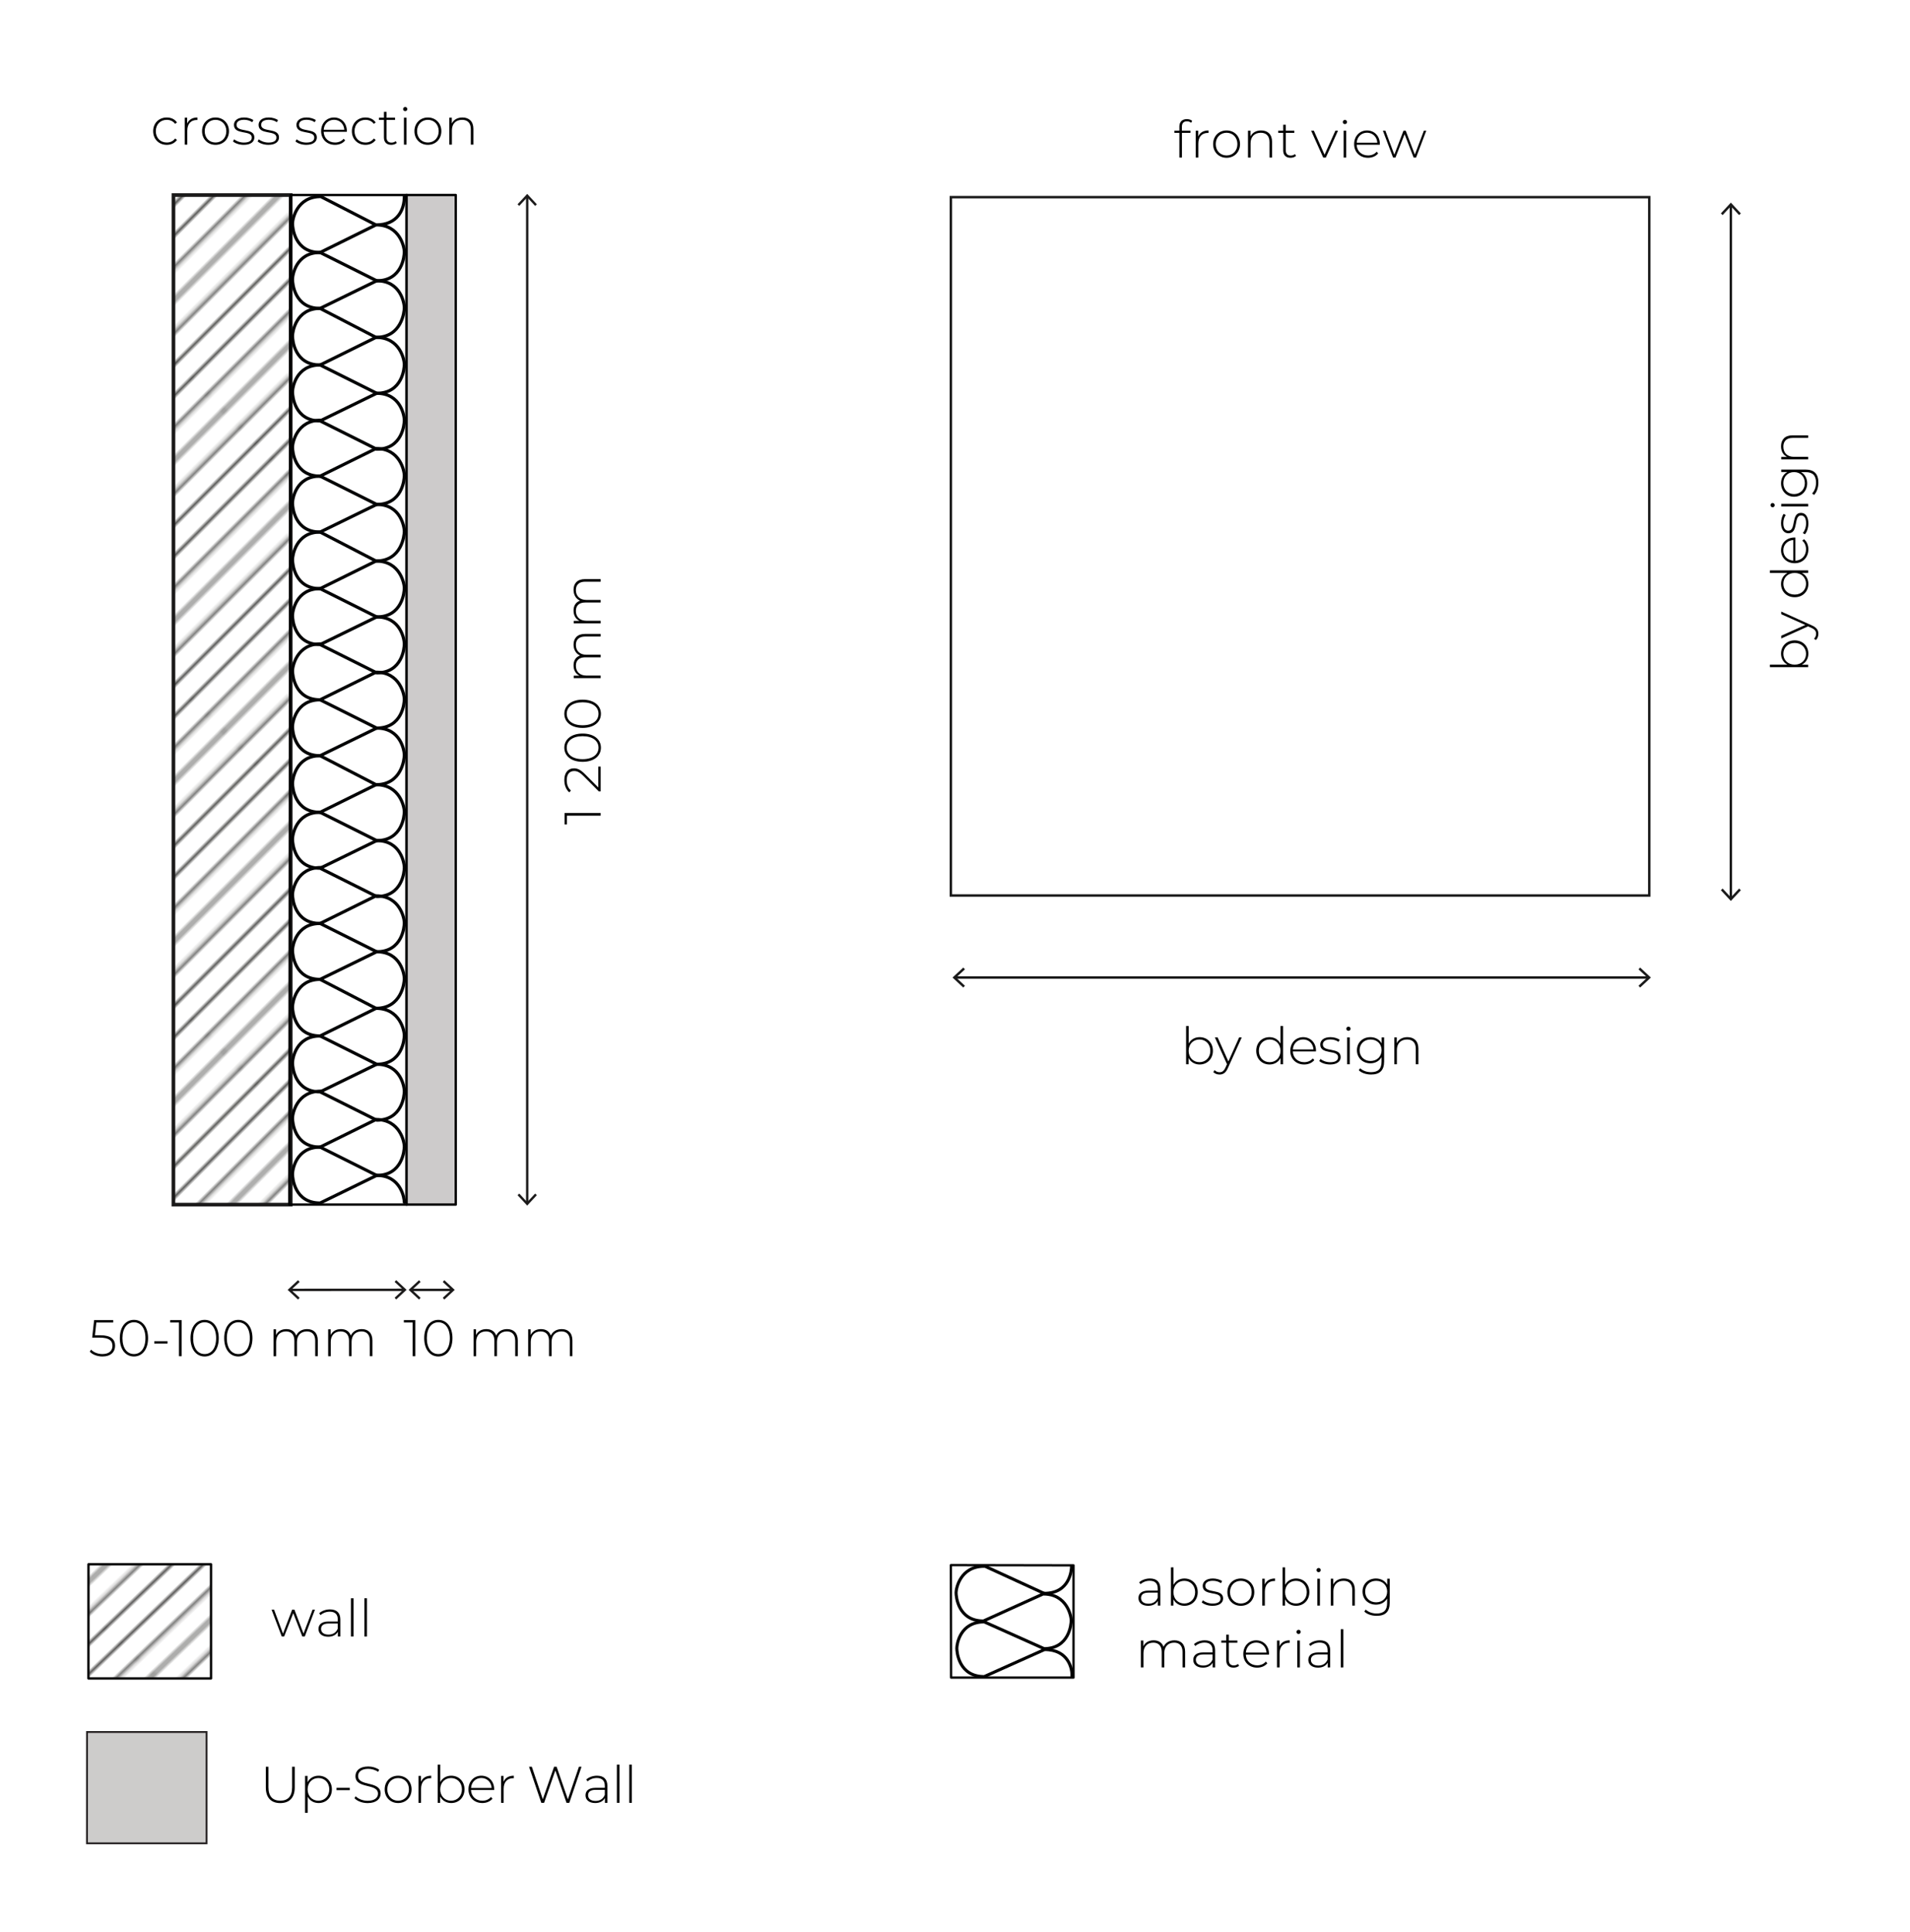 <?xml version="1.0" encoding="utf-8"?>
<!-- Generator: Adobe Illustrator 16.0.3, SVG Export Plug-In . SVG Version: 6.00 Build 0)  -->
<!DOCTYPE svg PUBLIC "-//W3C//DTD SVG 1.1//EN" "http://www.w3.org/Graphics/SVG/1.1/DTD/svg11.dtd">
<svg version="1.1" id="rysunek_techniczny_ecopet" xmlns="http://www.w3.org/2000/svg" xmlns:xlink="http://www.w3.org/1999/xlink"
	 x="0px" y="0px" width="519px" height="525px" viewBox="0 0 519 525" enable-background="new 0 0 519 525" xml:space="preserve">
<pattern  x="0.23" y="1.585" width="72" height="72" patternUnits="userSpaceOnUse" id="Unnamed_Pattern" viewBox="72.25 -72 72 72" overflow="visible">
	<g>
		<polygon fill="none" points="72.25,-72 144.25,-72 144.25,0 72.25,0 		"/>
		<g>
			<defs>
				<rect id="SVGID_1_" x="72.25" y="-72" width="72" height="72"/>
			</defs>
			<clipPath id="SVGID_2_">
				<use xlink:href="#SVGID_1_"  overflow="visible"/>
			</clipPath>
			
				<line clip-path="url(#SVGID_2_)" fill="none" stroke="#1E1E1C" stroke-width="0.72" x1="144" y1="-3.601" x2="216.5" y2="-3.601"/>
			<line clip-path="url(#SVGID_2_)" fill="none" stroke="#1E1E1C" stroke-width="0.72" x1="144" y1="-18" x2="216.5" y2="-18"/>
			
				<line clip-path="url(#SVGID_2_)" fill="none" stroke="#1E1E1C" stroke-width="0.72" x1="144" y1="-32.399" x2="216.5" y2="-32.399"/>
			<line clip-path="url(#SVGID_2_)" fill="none" stroke="#1E1E1C" stroke-width="0.72" x1="144" y1="-46.8" x2="216.5" y2="-46.8"/>
			<line clip-path="url(#SVGID_2_)" fill="none" stroke="#1E1E1C" stroke-width="0.72" x1="144" y1="-61.2" x2="216.5" y2="-61.2"/>
			<line clip-path="url(#SVGID_2_)" fill="none" stroke="#1E1E1C" stroke-width="0.72" x1="144" y1="-10.8" x2="216.5" y2="-10.8"/>
			<line clip-path="url(#SVGID_2_)" fill="none" stroke="#1E1E1C" stroke-width="0.72" x1="144" y1="-25.2" x2="216.5" y2="-25.2"/>
			<line clip-path="url(#SVGID_2_)" fill="none" stroke="#1E1E1C" stroke-width="0.72" x1="144" y1="-39.6" x2="216.5" y2="-39.6"/>
			<line clip-path="url(#SVGID_2_)" fill="none" stroke="#1E1E1C" stroke-width="0.72" x1="144" y1="-54" x2="216.5" y2="-54"/>
			
				<line clip-path="url(#SVGID_2_)" fill="none" stroke="#1E1E1C" stroke-width="0.72" x1="144" y1="-68.399" x2="216.5" y2="-68.399"/>
			
				<line clip-path="url(#SVGID_2_)" fill="none" stroke="#1E1E1C" stroke-width="0.72" x1="72" y1="-3.601" x2="144.5" y2="-3.601"/>
			<line clip-path="url(#SVGID_2_)" fill="none" stroke="#1E1E1C" stroke-width="0.72" x1="72" y1="-18" x2="144.5" y2="-18"/>
			
				<line clip-path="url(#SVGID_2_)" fill="none" stroke="#1E1E1C" stroke-width="0.72" x1="72" y1="-32.399" x2="144.5" y2="-32.399"/>
			<line clip-path="url(#SVGID_2_)" fill="none" stroke="#1E1E1C" stroke-width="0.72" x1="72" y1="-46.8" x2="144.5" y2="-46.8"/>
			<line clip-path="url(#SVGID_2_)" fill="none" stroke="#1E1E1C" stroke-width="0.72" x1="72" y1="-61.2" x2="144.5" y2="-61.2"/>
			<line clip-path="url(#SVGID_2_)" fill="none" stroke="#1E1E1C" stroke-width="0.72" x1="72" y1="-10.8" x2="144.5" y2="-10.8"/>
			<line clip-path="url(#SVGID_2_)" fill="none" stroke="#1E1E1C" stroke-width="0.72" x1="72" y1="-25.2" x2="144.5" y2="-25.2"/>
			<line clip-path="url(#SVGID_2_)" fill="none" stroke="#1E1E1C" stroke-width="0.72" x1="72" y1="-39.6" x2="144.5" y2="-39.6"/>
			<line clip-path="url(#SVGID_2_)" fill="none" stroke="#1E1E1C" stroke-width="0.72" x1="72" y1="-54" x2="144.5" y2="-54"/>
			
				<line clip-path="url(#SVGID_2_)" fill="none" stroke="#1E1E1C" stroke-width="0.72" x1="72" y1="-68.399" x2="144.5" y2="-68.399"/>
			<line clip-path="url(#SVGID_2_)" fill="none" stroke="#1E1E1C" stroke-width="0.72" x1="0" y1="-3.601" x2="72.5" y2="-3.601"/>
			<line clip-path="url(#SVGID_2_)" fill="none" stroke="#1E1E1C" stroke-width="0.72" x1="0" y1="-18" x2="72.5" y2="-18"/>
			
				<line clip-path="url(#SVGID_2_)" fill="none" stroke="#1E1E1C" stroke-width="0.72" x1="0" y1="-32.399" x2="72.5" y2="-32.399"/>
			<line clip-path="url(#SVGID_2_)" fill="none" stroke="#1E1E1C" stroke-width="0.72" x1="0" y1="-46.8" x2="72.5" y2="-46.8"/>
			<line clip-path="url(#SVGID_2_)" fill="none" stroke="#1E1E1C" stroke-width="0.72" x1="0" y1="-61.2" x2="72.5" y2="-61.2"/>
			<line clip-path="url(#SVGID_2_)" fill="none" stroke="#1E1E1C" stroke-width="0.72" x1="0" y1="-10.8" x2="72.5" y2="-10.8"/>
			<line clip-path="url(#SVGID_2_)" fill="none" stroke="#1E1E1C" stroke-width="0.72" x1="0" y1="-25.2" x2="72.5" y2="-25.2"/>
			<line clip-path="url(#SVGID_2_)" fill="none" stroke="#1E1E1C" stroke-width="0.72" x1="0" y1="-39.6" x2="72.5" y2="-39.6"/>
			<line clip-path="url(#SVGID_2_)" fill="none" stroke="#1E1E1C" stroke-width="0.72" x1="0" y1="-54" x2="72.5" y2="-54"/>
			
				<line clip-path="url(#SVGID_2_)" fill="none" stroke="#1E1E1C" stroke-width="0.72" x1="0" y1="-68.399" x2="72.5" y2="-68.399"/>
		</g>
	</g>
</pattern>
<pattern  x="0.23" y="1.585" width="72" height="72" patternUnits="userSpaceOnUse" id="Unnamed_Pattern_2" viewBox="72.25 -72 72 72" overflow="visible">
	<g>
		<polygon fill="none" points="72.25,-72 144.25,-72 144.25,0 72.25,0 		"/>
		<g>
			<defs>
				<rect id="SVGID_3_" x="72.25" y="-72" width="72" height="72"/>
			</defs>
			<clipPath id="SVGID_4_">
				<use xlink:href="#SVGID_3_"  overflow="visible"/>
			</clipPath>
			
				<line clip-path="url(#SVGID_4_)" fill="none" stroke="#1D1C1A" stroke-width="0.72" x1="144" y1="-3.601" x2="216.5" y2="-3.601"/>
			<line clip-path="url(#SVGID_4_)" fill="none" stroke="#1D1C1A" stroke-width="0.72" x1="144" y1="-18" x2="216.5" y2="-18"/>
			
				<line clip-path="url(#SVGID_4_)" fill="none" stroke="#1D1C1A" stroke-width="0.72" x1="144" y1="-32.399" x2="216.5" y2="-32.399"/>
			<line clip-path="url(#SVGID_4_)" fill="none" stroke="#1D1C1A" stroke-width="0.72" x1="144" y1="-46.8" x2="216.5" y2="-46.8"/>
			<line clip-path="url(#SVGID_4_)" fill="none" stroke="#1D1C1A" stroke-width="0.72" x1="144" y1="-61.2" x2="216.5" y2="-61.2"/>
			<line clip-path="url(#SVGID_4_)" fill="none" stroke="#1D1C1A" stroke-width="0.72" x1="144" y1="-10.8" x2="216.5" y2="-10.8"/>
			<line clip-path="url(#SVGID_4_)" fill="none" stroke="#1D1C1A" stroke-width="0.72" x1="144" y1="-25.2" x2="216.5" y2="-25.2"/>
			<line clip-path="url(#SVGID_4_)" fill="none" stroke="#1D1C1A" stroke-width="0.72" x1="144" y1="-39.6" x2="216.5" y2="-39.6"/>
			<line clip-path="url(#SVGID_4_)" fill="none" stroke="#1D1C1A" stroke-width="0.72" x1="144" y1="-54" x2="216.5" y2="-54"/>
			
				<line clip-path="url(#SVGID_4_)" fill="none" stroke="#1D1C1A" stroke-width="0.72" x1="144" y1="-68.399" x2="216.5" y2="-68.399"/>
			
				<line clip-path="url(#SVGID_4_)" fill="none" stroke="#1D1C1A" stroke-width="0.72" x1="72" y1="-3.601" x2="144.5" y2="-3.601"/>
			<line clip-path="url(#SVGID_4_)" fill="none" stroke="#1D1C1A" stroke-width="0.72" x1="72" y1="-18" x2="144.5" y2="-18"/>
			
				<line clip-path="url(#SVGID_4_)" fill="none" stroke="#1D1C1A" stroke-width="0.72" x1="72" y1="-32.399" x2="144.5" y2="-32.399"/>
			<line clip-path="url(#SVGID_4_)" fill="none" stroke="#1D1C1A" stroke-width="0.72" x1="72" y1="-46.8" x2="144.5" y2="-46.8"/>
			<line clip-path="url(#SVGID_4_)" fill="none" stroke="#1D1C1A" stroke-width="0.72" x1="72" y1="-61.2" x2="144.5" y2="-61.2"/>
			<line clip-path="url(#SVGID_4_)" fill="none" stroke="#1D1C1A" stroke-width="0.72" x1="72" y1="-10.8" x2="144.5" y2="-10.8"/>
			<line clip-path="url(#SVGID_4_)" fill="none" stroke="#1D1C1A" stroke-width="0.72" x1="72" y1="-25.2" x2="144.5" y2="-25.2"/>
			<line clip-path="url(#SVGID_4_)" fill="none" stroke="#1D1C1A" stroke-width="0.72" x1="72" y1="-39.6" x2="144.5" y2="-39.6"/>
			<line clip-path="url(#SVGID_4_)" fill="none" stroke="#1D1C1A" stroke-width="0.72" x1="72" y1="-54" x2="144.5" y2="-54"/>
			
				<line clip-path="url(#SVGID_4_)" fill="none" stroke="#1D1C1A" stroke-width="0.72" x1="72" y1="-68.399" x2="144.5" y2="-68.399"/>
			<line clip-path="url(#SVGID_4_)" fill="none" stroke="#1D1C1A" stroke-width="0.72" x1="0" y1="-3.601" x2="72.5" y2="-3.601"/>
			<line clip-path="url(#SVGID_4_)" fill="none" stroke="#1D1C1A" stroke-width="0.72" x1="0" y1="-18" x2="72.5" y2="-18"/>
			
				<line clip-path="url(#SVGID_4_)" fill="none" stroke="#1D1C1A" stroke-width="0.72" x1="0" y1="-32.399" x2="72.5" y2="-32.399"/>
			<line clip-path="url(#SVGID_4_)" fill="none" stroke="#1D1C1A" stroke-width="0.72" x1="0" y1="-46.8" x2="72.5" y2="-46.8"/>
			<line clip-path="url(#SVGID_4_)" fill="none" stroke="#1D1C1A" stroke-width="0.72" x1="0" y1="-61.2" x2="72.5" y2="-61.2"/>
			<line clip-path="url(#SVGID_4_)" fill="none" stroke="#1D1C1A" stroke-width="0.72" x1="0" y1="-10.8" x2="72.5" y2="-10.8"/>
			<line clip-path="url(#SVGID_4_)" fill="none" stroke="#1D1C1A" stroke-width="0.72" x1="0" y1="-25.2" x2="72.5" y2="-25.2"/>
			<line clip-path="url(#SVGID_4_)" fill="none" stroke="#1D1C1A" stroke-width="0.72" x1="0" y1="-39.6" x2="72.5" y2="-39.6"/>
			<line clip-path="url(#SVGID_4_)" fill="none" stroke="#1D1C1A" stroke-width="0.72" x1="0" y1="-54" x2="72.5" y2="-54"/>
			
				<line clip-path="url(#SVGID_4_)" fill="none" stroke="#1D1C1A" stroke-width="0.72" x1="0" y1="-68.399" x2="72.5" y2="-68.399"/>
		</g>
	</g>
</pattern>
<g id="legenda">
	<g id="box3">
		
			<polygon fill="none" stroke="#000000" stroke-width="0.633" stroke-linecap="round" stroke-linejoin="round" stroke-miterlimit="10" points="
			24.032,456.112 57.339,456.112 57.336,425.093 24.045,425.093 		"/>
		
			<pattern  id="SVGID_5_" xlink:href="#Unnamed_Pattern_2" patternTransform="matrix(0.611 -0.584 0.611 0.584 13117.113 5132.19)">
		</pattern>
		<polygon fill="url(#SVGID_5_)" points="24.032,456.112 24.045,425.095 57.336,425.095 57.339,456.112 		"/>
		<g>
			<path d="M85.583,437.413l-2.773,7.312H82.15l-2.465-6.346l-2.479,6.346h-0.645l-2.773-7.312h0.672l2.437,6.527l2.494-6.527h0.602
				l2.479,6.513l2.465-6.513H85.583z"/>
			<path d="M92.481,440.088v4.637h-0.672v-1.303c-0.462,0.841-1.359,1.358-2.633,1.358c-1.639,0-2.633-0.84-2.633-2.087
				c0-1.106,0.7-2.045,2.731-2.045h2.507v-0.588c0-1.359-0.743-2.088-2.171-2.088c-1.008,0-1.919,0.379-2.521,0.925l-0.35-0.504
				c0.729-0.645,1.793-1.037,2.928-1.037C91.473,437.356,92.481,438.281,92.481,440.088z M91.781,442.567v-1.373h-2.494
				c-1.513,0-2.045,0.631-2.045,1.471c0,0.953,0.742,1.541,2.031,1.541C90.506,444.206,91.361,443.618,91.781,442.567z"/>
			<path d="M95.363,434.331h0.7v10.394h-0.7V434.331z"/>
			<path d="M99.017,434.331h0.7v10.394h-0.7V434.331z"/>
		</g>
	</g>
	<g id="box1_1_">
		<g id="box1">
			
				<polygon fill="none" stroke="#000000" stroke-width="0.623" stroke-linecap="round" stroke-linejoin="round" stroke-miterlimit="10" points="
				258.437,455.881 291.701,455.881 291.699,425.383 258.384,425.323 			"/>
			
				<path fill="none" stroke="#000000" stroke-width="0.831" stroke-linecap="round" stroke-linejoin="round" stroke-miterlimit="10" d="
				M283.787,432.991c6.899,0,7.388-6.277,7.388-7.352"/>
			
				<line fill="none" stroke="#000000" stroke-width="0.831" stroke-linecap="round" stroke-linejoin="round" stroke-miterlimit="10" x1="267.506" y1="425.567" x2="283.903" y2="433.09"/>
			
				<line fill="none" stroke="#000000" stroke-width="0.831" stroke-linecap="round" stroke-linejoin="round" stroke-miterlimit="10" x1="267.442" y1="440.747" x2="283.534" y2="447.944"/>
			
				<path fill="none" stroke="#000000" stroke-width="0.831" stroke-linecap="round" stroke-linejoin="round" stroke-miterlimit="10" d="
				M283.633,448.03c6.898,0,7.443-6.629,7.443-7.703c0-1.076-1.089-7.164-7.625-7.164l-16.214,7.34
				c-6.898,0-7.443-6.625-7.443-7.699s1.089-7.164,7.624-7.164"/>
			
				<path fill="none" stroke="#000000" stroke-width="0.831" stroke-linecap="round" stroke-linejoin="round" stroke-miterlimit="10" d="
				M291.279,455.434c0.106-1.867-0.907-7.166-7.443-7.166l-16.395,7.346c-6.899,0-7.444-6.627-7.444-7.703
				c0-1.162,0.908-7.164,7.444-7.164"/>
		</g>
		<g>
			<path d="M315.289,431.688v4.637h-0.672v-1.303c-0.462,0.841-1.359,1.358-2.633,1.358c-1.639,0-2.633-0.84-2.633-2.087
				c0-1.106,0.7-2.045,2.731-2.045h2.507v-0.588c0-1.359-0.743-2.088-2.171-2.088c-1.008,0-1.919,0.379-2.521,0.925l-0.35-0.504
				c0.729-0.645,1.793-1.037,2.928-1.037C314.281,428.957,315.289,429.882,315.289,431.688z M314.589,434.168v-1.373h-2.494
				c-1.513,0-2.045,0.631-2.045,1.471c0,0.953,0.742,1.541,2.031,1.541C313.314,435.807,314.168,435.219,314.589,434.168z"/>
			<path d="M325.454,432.669c0,2.186-1.555,3.712-3.614,3.712c-1.317,0-2.423-0.658-2.998-1.778v1.723h-0.672v-10.394h0.7v4.748
				c0.588-1.092,1.681-1.723,2.97-1.723C323.899,428.957,325.454,430.47,325.454,432.669z M324.754,432.669
				c0-1.835-1.275-3.081-2.956-3.081c-1.681,0-2.941,1.246-2.941,3.081s1.26,3.082,2.941,3.082
				C323.479,435.751,324.754,434.504,324.754,432.669z"/>
			<path d="M326.542,435.442l0.322-0.56c0.56,0.476,1.555,0.882,2.633,0.882c1.541,0,2.157-0.546,2.157-1.372
				c0-2.13-4.847-0.561-4.847-3.433c0-1.106,0.924-2.003,2.773-2.003c0.925,0,1.933,0.28,2.507,0.715l-0.322,0.56
				c-0.616-0.448-1.415-0.658-2.199-0.658c-1.429,0-2.059,0.589-2.059,1.373c0,2.199,4.847,0.645,4.847,3.432
				c0,1.19-1.022,2.003-2.885,2.003C328.265,436.381,327.116,435.975,326.542,435.442z"/>
			<path d="M333.514,432.669c0-2.171,1.555-3.712,3.656-3.712s3.656,1.541,3.656,3.712c0,2.172-1.555,3.712-3.656,3.712
				S333.514,434.841,333.514,432.669z M340.111,432.669c0-1.835-1.261-3.081-2.942-3.081c-1.681,0-2.941,1.246-2.941,3.081
				s1.261,3.082,2.941,3.082C338.851,435.751,340.111,434.504,340.111,432.669z"/>
			<path d="M346.452,428.957v0.687c-0.056,0-0.112-0.014-0.168-0.014c-1.625,0-2.591,1.078-2.591,2.886v3.81h-0.7v-7.312h0.672
				v1.597C344.112,429.546,345.079,428.957,346.452,428.957z"/>
			<path d="M355.792,432.669c0,2.186-1.555,3.712-3.614,3.712c-1.317,0-2.423-0.658-2.998-1.778v1.723h-0.672v-10.394h0.7v4.748
				c0.588-1.092,1.681-1.723,2.97-1.723C354.237,428.957,355.792,430.47,355.792,432.669z M355.091,432.669
				c0-1.835-1.275-3.081-2.956-3.081c-1.681,0-2.941,1.246-2.941,3.081s1.26,3.082,2.941,3.082
				C353.816,435.751,355.091,434.504,355.091,432.669z"/>
			<path d="M357.733,426.674c0-0.308,0.252-0.574,0.574-0.574s0.574,0.252,0.574,0.561c0,0.322-0.252,0.574-0.574,0.574
				S357.733,426.982,357.733,426.674z M357.958,429.014h0.7v7.312h-0.7V429.014z"/>
			<path d="M368.153,432.053v4.272h-0.7v-4.216c0-1.653-0.883-2.521-2.368-2.521c-1.723,0-2.773,1.106-2.773,2.843v3.895h-0.7
				v-7.312h0.672v1.582c0.49-1.022,1.513-1.639,2.899-1.639C366.962,428.957,368.153,430.008,368.153,432.053z"/>
			<path d="M377.617,429.014v6.527c0,2.451-1.19,3.558-3.544,3.558c-1.331,0-2.605-0.42-3.348-1.162l0.378-0.533
				c0.729,0.673,1.779,1.065,2.956,1.065c1.947,0,2.858-0.896,2.858-2.844v-1.232c-0.603,1.064-1.723,1.666-3.04,1.666
				c-2.073,0-3.642-1.471-3.642-3.558s1.569-3.544,3.642-3.544c1.345,0,2.479,0.616,3.068,1.709v-1.652H377.617z M376.93,432.501
				c0-1.723-1.261-2.913-2.998-2.913c-1.723,0-2.983,1.19-2.983,2.913s1.261,2.928,2.983,2.928
				C375.669,435.429,376.93,434.224,376.93,432.501z"/>
			<path d="M322.027,448.853v4.272h-0.701v-4.215c0-1.653-0.854-2.521-2.283-2.521c-1.653,0-2.675,1.106-2.675,2.843v3.894h-0.7
				v-4.215c0-1.653-0.854-2.521-2.283-2.521c-1.653,0-2.676,1.106-2.676,2.843v3.894h-0.7v-7.311h0.672v1.568
				c0.476-1.022,1.471-1.625,2.801-1.625c1.317,0,2.283,0.603,2.676,1.765c0.476-1.064,1.541-1.765,2.956-1.765
				C320.878,445.757,322.027,446.808,322.027,448.853z"/>
			<path d="M330.185,448.488v4.636h-0.672v-1.302c-0.462,0.841-1.359,1.359-2.633,1.359c-1.639,0-2.633-0.84-2.633-2.087
				c0-1.106,0.7-2.045,2.731-2.045h2.507v-0.588c0-1.359-0.743-2.088-2.171-2.088c-1.008,0-1.919,0.379-2.521,0.925l-0.35-0.504
				c0.729-0.645,1.793-1.037,2.928-1.037C329.177,445.757,330.185,446.682,330.185,448.488z M329.485,450.968v-1.373h-2.494
				c-1.513,0-2.045,0.631-2.045,1.471c0,0.953,0.742,1.542,2.031,1.542C328.21,452.607,329.064,452.019,329.485,450.968z"/>
			<path d="M336.694,452.664c-0.364,0.35-0.953,0.518-1.499,0.518c-1.289,0-1.989-0.756-1.989-1.989v-4.777h-1.345v-0.602h1.345
				v-1.598h0.7v1.598h2.325v0.602h-2.325v4.707c0,0.938,0.462,1.457,1.359,1.457c0.434,0,0.84-0.141,1.135-0.406L336.694,452.664z"
				/>
			<path d="M344.815,449.637h-6.29c0.07,1.737,1.345,2.914,3.096,2.914c0.925,0,1.779-0.336,2.339-1.022l0.406,0.462
				c-0.645,0.785-1.653,1.191-2.759,1.191c-2.213,0-3.768-1.541-3.768-3.712c0-2.171,1.499-3.712,3.502-3.712
				c2.003,0,3.488,1.513,3.488,3.685C344.83,449.497,344.815,449.567,344.815,449.637z M338.54,449.091h5.603
				c-0.098-1.583-1.247-2.718-2.801-2.718C339.787,446.373,338.652,447.494,338.54,449.091z"/>
			<path d="M350.456,445.757v0.687c-0.056,0-0.112-0.014-0.168-0.014c-1.625,0-2.591,1.078-2.591,2.885v3.81h-0.7v-7.311h0.672
				v1.597C348.117,446.346,349.083,445.757,350.456,445.757z"/>
			<path d="M352.288,443.474c0-0.308,0.252-0.574,0.574-0.574s0.574,0.252,0.574,0.561c0,0.322-0.252,0.574-0.574,0.574
				S352.288,443.782,352.288,443.474z M352.512,445.813h0.7v7.311h-0.7V445.813z"/>
			<path d="M361.447,448.488v4.636h-0.672v-1.302c-0.462,0.841-1.359,1.359-2.633,1.359c-1.639,0-2.633-0.84-2.633-2.087
				c0-1.106,0.7-2.045,2.731-2.045h2.507v-0.588c0-1.359-0.743-2.088-2.171-2.088c-1.008,0-1.919,0.379-2.521,0.925l-0.35-0.504
				c0.729-0.645,1.793-1.037,2.928-1.037C360.438,445.757,361.447,446.682,361.447,448.488z M360.747,450.968v-1.373h-2.494
				c-1.513,0-2.045,0.631-2.045,1.471c0,0.953,0.742,1.542,2.031,1.542C359.472,452.607,360.326,452.019,360.747,450.968z"/>
			<path d="M364.328,442.731h0.7v10.393h-0.7V442.731z"/>
		</g>
	</g>
	<g id="material_tekstylny">
		<polygon fill="#CDCCCB" stroke="#231F20" stroke-width="0.5" stroke-miterlimit="10" points="23.634,500.927 23.647,470.666 
			56.125,470.666 56.126,500.927 		"/>
		<g>
			<path d="M72.231,485.759v-5.646h0.714v5.617c0,2.451,1.177,3.602,3.222,3.602s3.208-1.15,3.208-3.602v-5.617h0.714v5.646
				c0,2.801-1.499,4.23-3.936,4.23C73.716,489.99,72.231,488.56,72.231,485.759z"/>
			<path d="M90.183,486.263c0,2.199-1.555,3.711-3.614,3.711c-1.289,0-2.381-0.629-2.97-1.723v4.385h-0.7v-10.029h0.672v1.723
				c0.574-1.121,1.681-1.779,2.998-1.779C88.628,482.55,90.183,484.078,90.183,486.263z M89.482,486.263
				c0-1.836-1.275-3.082-2.956-3.082c-1.681,0-2.941,1.246-2.941,3.082c0,1.834,1.26,3.082,2.941,3.082
				C88.208,489.345,89.482,488.097,89.482,486.263z"/>
			<path d="M91.438,485.843h3.6v0.629h-3.6V485.843z"/>
			<path d="M96.324,488.658l0.322-0.531c0.672,0.699,1.919,1.232,3.236,1.232c1.961,0,2.83-0.855,2.83-1.92
				c0-2.941-6.122-1.176-6.122-4.789c0-1.387,1.064-2.605,3.474-2.605c1.079,0,2.199,0.336,2.956,0.881l-0.266,0.574
				c-0.813-0.559-1.807-0.826-2.689-0.826c-1.905,0-2.76,0.883-2.76,1.961c0,2.941,6.122,1.205,6.122,4.764
				c0,1.387-1.107,2.592-3.53,2.592C98.439,489.99,97.039,489.443,96.324,488.658z"/>
			<path d="M104.528,486.263c0-2.172,1.555-3.713,3.656-3.713s3.656,1.541,3.656,3.713s-1.555,3.711-3.656,3.711
				S104.528,488.435,104.528,486.263z M111.125,486.263c0-1.836-1.26-3.082-2.941-3.082c-1.681,0-2.941,1.246-2.941,3.082
				c0,1.834,1.261,3.082,2.941,3.082C109.865,489.345,111.125,488.097,111.125,486.263z"/>
			<path d="M117.172,482.55v0.688c-0.056,0-0.112-0.014-0.168-0.014c-1.625,0-2.591,1.078-2.591,2.885v3.811h-0.7v-7.313h0.672
				v1.598C114.833,483.14,115.799,482.55,117.172,482.55z"/>
			<path d="M126.218,486.263c0,2.186-1.555,3.711-3.614,3.711c-1.317,0-2.423-0.658-2.998-1.777v1.723h-0.672v-10.395h0.7v4.748
				c0.588-1.092,1.681-1.723,2.97-1.723C124.664,482.55,126.218,484.064,126.218,486.263z M125.518,486.263
				c0-1.836-1.275-3.082-2.956-3.082c-1.681,0-2.941,1.246-2.941,3.082c0,1.834,1.26,3.082,2.941,3.082
				C124.243,489.345,125.518,488.097,125.518,486.263z"/>
			<path d="M134.268,486.431h-6.29c0.07,1.736,1.345,2.914,3.096,2.914c0.925,0,1.779-0.336,2.339-1.023l0.406,0.463
				c-0.645,0.783-1.653,1.189-2.759,1.189c-2.213,0-3.768-1.539-3.768-3.711s1.499-3.713,3.502-3.713
				c2.003,0,3.488,1.514,3.488,3.686C134.282,486.291,134.268,486.361,134.268,486.431z M127.992,485.884h5.603
				c-0.098-1.582-1.247-2.717-2.801-2.717C129.239,483.167,128.104,484.289,127.992,485.884z"/>
			<path d="M139.614,482.55v0.688c-0.056,0-0.112-0.014-0.168-0.014c-1.625,0-2.591,1.078-2.591,2.885v3.811h-0.7v-7.313h0.672
				v1.598C137.275,483.14,138.241,482.55,139.614,482.55z"/>
			<path d="M158.015,480.113l-3.32,9.807h-0.756l-3.04-8.797l-3.054,8.797h-0.756l-3.334-9.807h0.757l2.983,8.826l3.068-8.826h0.686
				l3.054,8.84l3.012-8.84H158.015z"/>
			<path d="M165.039,485.283v4.637h-0.672v-1.303c-0.462,0.84-1.359,1.357-2.633,1.357c-1.639,0-2.633-0.84-2.633-2.086
				c0-1.107,0.7-2.045,2.731-2.045h2.507v-0.588c0-1.359-0.743-2.088-2.171-2.088c-1.008,0-1.919,0.379-2.521,0.924l-0.35-0.504
				c0.729-0.645,1.793-1.037,2.928-1.037C164.031,482.55,165.039,483.476,165.039,485.283z M164.339,487.761v-1.373h-2.494
				c-1.513,0-2.045,0.631-2.045,1.471c0,0.953,0.742,1.541,2.031,1.541C163.064,489.4,163.918,488.812,164.339,487.761z"/>
			<path d="M167.626,479.525h0.7v10.395h-0.7V479.525z"/>
			<path d="M170.986,479.525h0.7v10.395h-0.7V479.525z"/>
		</g>
	</g>
</g>
<g>
	
		<line fill="none" stroke="#1B1A1A" stroke-width="0.641" stroke-miterlimit="10" x1="109.786" y1="350.506" x2="78.853" y2="350.523"/>
	<polygon fill="#1B1A1A" points="107.221,348.351 109.542,350.507 107.226,352.663 107.662,353.132 110.48,350.507 107.656,347.881 
			"/>
	<polygon fill="#1B1A1A" points="78.158,350.524 80.982,353.15 81.423,352.677 79.104,350.524 81.42,348.367 80.98,347.895 	"/>
	<g>
		
			<line fill="none" stroke="#1B1A1A" stroke-width="0.641" stroke-miterlimit="10" x1="122.87" y1="350.525" x2="111.729" y2="350.525"/>
		<polygon fill="#1B1A1A" points="120.304,348.369 122.625,350.525 120.304,352.681 120.742,353.15 123.566,350.525 
			120.742,347.897 		"/>
		<polygon fill="#1B1A1A" points="111.034,350.524 113.856,353.152 114.295,352.682 111.977,350.524 114.295,348.367 113.856,347.9 
					"/>
	</g>
	<g>
		<polygon fill="#1B1A1A" points="143.253,326.671 141.098,324.352 140.628,324.791 143.253,327.615 145.881,324.791 
			145.411,324.352 		"/>
		
			<line fill="none" stroke="#1B1A1A" stroke-width="0.641" stroke-miterlimit="10" x1="143.255" y1="53.391" x2="143.255" y2="326.917"/>
		<polygon fill="#1B1A1A" points="140.628,55.518 141.1,55.957 143.254,53.638 145.41,55.957 145.878,55.518 143.254,52.694 		"/>
	</g>
	<g>
		
			<pattern  id="SVGID_6_" xlink:href="#Unnamed_Pattern" patternTransform="matrix(0.605 -0.605 0.605 0.605 13378.201 5762.685)">
		</pattern>
		<polygon fill="url(#SVGID_6_)" stroke="#1B1A1A" stroke-miterlimit="10" points="47.133,53.005 47.12,327.355 78.988,327.355 
			78.985,53.005 		"/>
		<g>
			<g>
				
					<polygon fill="none" stroke="#000000" stroke-width="0.641" stroke-linecap="round" stroke-linejoin="round" stroke-miterlimit="10" points="
					78.625,327.343 110.493,327.343 110.49,52.989 78.965,52.989 				"/>
				
					<path fill="none" stroke="#030405" stroke-width="0.857" stroke-linecap="round" stroke-linejoin="round" stroke-miterlimit="10" d="
					M102.363,76.302c6.956,0,7.506-6.773,7.506-7.872c0-1.098-1.099-7.322-7.688-7.322l-15.194,7.506
					c-6.958,0-7.505-6.774-7.505-7.871c0-1.1,1.097-7.325,7.688-7.325l14.997,7.707c5.993,0,7.703-4.282,7.703-7.707"/>
				
					<path fill="none" stroke="#030405" stroke-width="0.857" stroke-linecap="round" stroke-linejoin="round" stroke-miterlimit="10" d="
					M102.181,91.68c6.957,0,7.688-6.957,7.688-8.054c0-1.099-0.916-7.324-7.507-7.324l-15.375,7.506
					c-6.959,0-7.507-6.775-7.507-7.873c0-1.098,0.917-7.321,7.507-7.321"/>
			</g>
			
				<line fill="none" stroke="#030405" stroke-width="0.857" stroke-linecap="round" stroke-linejoin="round" stroke-miterlimit="10" x1="86.987" y1="68.614" x2="102.362" y2="76.302"/>
			<g>
				
					<path fill="none" stroke="#030405" stroke-width="0.857" stroke-linecap="round" stroke-linejoin="round" stroke-miterlimit="10" d="
					M102.363,106.874c6.956,0,7.506-6.773,7.506-7.871c0-1.1-1.099-7.323-7.688-7.323l-15.194,7.506
					c-6.958,0-7.505-6.773-7.505-7.871c0-1.099,0.914-7.507,7.505-7.507l15.194,7.872"/>
				
					<path fill="none" stroke="#030405" stroke-width="0.857" stroke-linecap="round" stroke-linejoin="round" stroke-miterlimit="10" d="
					M86.987,114.38l15.375,7.688c6.959,0,7.507-6.773,7.507-7.871c0-1.1-0.916-7.323-7.507-7.323L86.987,114.38
					c-6.957,0-7.507-6.774-7.507-7.873c0-1.098,0.917-7.322,7.507-7.322"/>
			</g>
			
				<line fill="none" stroke="#030405" stroke-width="0.857" stroke-linecap="round" stroke-linejoin="round" stroke-miterlimit="10" x1="86.987" y1="99.186" x2="102.362" y2="106.874"/>
			<g>
				
					<path fill="none" stroke="#030405" stroke-width="0.857" stroke-linecap="round" stroke-linejoin="round" stroke-miterlimit="10" d="
					M102.363,319.418c6.956,0,7.506-6.774,7.506-7.872s-1.099-7.32-7.688-7.32l-15.194,7.504c-6.958,0-7.505-6.773-7.505-7.872
					c0-1.098,1.097-7.325,7.688-7.325"/>
				
					<path fill="none" stroke="#030405" stroke-width="0.857" stroke-linecap="round" stroke-linejoin="round" stroke-miterlimit="10" d="
					M86.987,311.729c-6.59,0-7.507,6.223-7.507,7.325c0,1.098,0.55,7.869,7.507,7.869l15.375-7.506c6.592,0,7.507,6.224,7.507,7.323
					"/>
			</g>
			
				<line fill="none" stroke="#030405" stroke-width="0.857" stroke-linecap="round" stroke-linejoin="round" stroke-miterlimit="10" x1="86.987" y1="311.729" x2="102.362" y2="319.417"/>
			<g>
				
					<path fill="none" stroke="#030405" stroke-width="0.857" stroke-linecap="round" stroke-linejoin="round" stroke-miterlimit="10" d="
					M102.363,137.08c6.956,0,7.506-6.774,7.506-7.871c0-1.098-1.099-7.322-7.688-7.322l-15.194,7.505
					c-6.958,0-7.505-6.773-7.505-7.871c0-1.098,1.097-7.324,7.688-7.324"/>
				
					<path fill="none" stroke="#030405" stroke-width="0.857" stroke-linecap="round" stroke-linejoin="round" stroke-miterlimit="10" d="
					M102.181,152.459c6.957,0,7.688-6.956,7.688-8.054c0-1.099-0.916-7.325-7.507-7.325l-15.375,7.507
					c-6.959,0-7.507-6.773-7.507-7.874c0-1.098,0.917-7.321,7.507-7.321"/>
			</g>
			
				<line fill="none" stroke="#030405" stroke-width="0.857" stroke-linecap="round" stroke-linejoin="round" stroke-miterlimit="10" x1="86.987" y1="129.392" x2="102.362" y2="137.08"/>
			<g>
				
					<path fill="none" stroke="#030405" stroke-width="0.857" stroke-linecap="round" stroke-linejoin="round" stroke-miterlimit="10" d="
					M102.363,167.654c6.956,0,7.506-6.774,7.506-7.873c0-1.098-1.099-7.321-7.688-7.321l-15.194,7.506
					c-6.958,0-7.505-6.775-7.505-7.872c0-1.098,0.914-7.507,7.505-7.507l15.194,7.873"/>
				
					<path fill="none" stroke="#030405" stroke-width="0.857" stroke-linecap="round" stroke-linejoin="round" stroke-miterlimit="10" d="
					M86.987,175.159l15.375,7.688c6.959,0,7.507-6.774,7.507-7.872c0-1.097-0.916-7.321-7.507-7.321L86.987,175.159
					c-6.957,0-7.507-6.773-7.507-7.872s0.917-7.322,7.507-7.322"/>
			</g>
			
				<line fill="none" stroke="#030405" stroke-width="0.857" stroke-linecap="round" stroke-linejoin="round" stroke-miterlimit="10" x1="86.987" y1="159.965" x2="102.362" y2="167.652"/>
			<g>
				
					<path fill="none" stroke="#030405" stroke-width="0.857" stroke-linecap="round" stroke-linejoin="round" stroke-miterlimit="10" d="
					M102.363,197.859c6.956,0,7.506-6.773,7.506-7.872c0-1.098-1.099-7.321-7.688-7.321l-15.194,7.505
					c-6.958,0-7.505-6.773-7.505-7.873c0-1.098,1.097-7.324,7.688-7.324"/>
				
					<path fill="none" stroke="#030405" stroke-width="0.857" stroke-linecap="round" stroke-linejoin="round" stroke-miterlimit="10" d="
					M102.181,213.239c6.957,0,7.688-6.957,7.688-8.054c0-1.099-0.916-7.325-7.507-7.325l-15.375,7.506
					c-6.959,0-7.507-6.773-7.507-7.872c0-1.099,0.917-7.321,7.507-7.321"/>
			</g>
			
				<line fill="none" stroke="#030405" stroke-width="0.857" stroke-linecap="round" stroke-linejoin="round" stroke-miterlimit="10" x1="86.987" y1="190.17" x2="102.362" y2="197.859"/>
			<g>
				
					<path fill="none" stroke="#030405" stroke-width="0.857" stroke-linecap="round" stroke-linejoin="round" stroke-miterlimit="10" d="
					M102.363,228.432c6.956,0,7.506-6.773,7.506-7.87c0-1.099-1.099-7.323-7.688-7.323l-15.194,7.505
					c-6.958,0-7.505-6.774-7.505-7.871c0-1.099,0.914-7.506,7.505-7.506l15.194,7.872"/>
				
					<path fill="none" stroke="#030405" stroke-width="0.857" stroke-linecap="round" stroke-linejoin="round" stroke-miterlimit="10" d="
					M86.987,235.938l15.375,7.689c6.959,0,7.507-6.772,7.507-7.871c0-1.098-0.916-7.326-7.507-7.326L86.987,235.938
					c-6.957,0-7.507-6.774-7.507-7.87c0-1.1,0.917-7.326,7.507-7.326"/>
			</g>
			
				<line fill="none" stroke="#030405" stroke-width="0.857" stroke-linecap="round" stroke-linejoin="round" stroke-miterlimit="10" x1="86.987" y1="220.743" x2="102.362" y2="228.431"/>
			<g>
				
					<path fill="none" stroke="#030405" stroke-width="0.857" stroke-linecap="round" stroke-linejoin="round" stroke-miterlimit="10" d="
					M102.363,258.64c6.956,0,7.506-6.774,7.506-7.874c0-1.097-1.099-7.32-7.688-7.32l-15.194,7.506
					c-6.958,0-7.505-6.773-7.505-7.872s1.097-7.324,7.688-7.324"/>
				
					<path fill="none" stroke="#030405" stroke-width="0.857" stroke-linecap="round" stroke-linejoin="round" stroke-miterlimit="10" d="
					M102.181,274.016c6.957,0,7.688-6.959,7.688-8.053c0-1.098-0.916-7.322-7.507-7.322l-15.375,7.504
					c-6.959,0-7.507-6.772-7.507-7.872c0-1.099,0.917-7.323,7.507-7.323"/>
			</g>
			
				<line fill="none" stroke="#030405" stroke-width="0.857" stroke-linecap="round" stroke-linejoin="round" stroke-miterlimit="10" x1="86.987" y1="250.95" x2="102.362" y2="258.639"/>
			<g>
				
					<path fill="none" stroke="#030405" stroke-width="0.857" stroke-linecap="round" stroke-linejoin="round" stroke-miterlimit="10" d="
					M102.363,289.212c6.956,0,7.506-6.775,7.506-7.873c0-1.098-1.099-7.321-7.688-7.321l-15.194,7.504
					c-6.958,0-7.505-6.773-7.505-7.871c0-1.098,0.914-7.507,7.505-7.507l15.194,7.873"/>
				
					<path fill="none" stroke="#030405" stroke-width="0.857" stroke-linecap="round" stroke-linejoin="round" stroke-miterlimit="10" d="
					M86.987,296.716l15.375,7.689c6.959,0,7.507-6.771,7.507-7.87c0-1.097-0.916-7.324-7.507-7.324L86.987,296.716
					c-6.957,0-7.507-6.773-7.507-7.872c0-1.098,0.917-7.322,7.507-7.322"/>
			</g>
			
				<line fill="none" stroke="#030405" stroke-width="0.857" stroke-linecap="round" stroke-linejoin="round" stroke-miterlimit="10" x1="86.987" y1="281.522" x2="102.362" y2="289.209"/>
			<polygon fill="#CDCBCB" points="110.481,52.991 110.475,327.338 123.84,327.341 123.838,52.991 			"/>
			<g>
				
					<polygon fill="none" stroke="#000000" stroke-width="0.641" stroke-linecap="round" stroke-linejoin="round" stroke-miterlimit="10" points="
					110.476,327.341 123.841,327.344 123.841,52.991 110.483,52.991 				"/>
			</g>
		</g>
	</g>
	<g>
		<path d="M31.273,365.722c0,1.639-1.134,2.899-3.432,2.899c-1.429,0-2.759-0.532-3.446-1.316l0.364-0.546
			c0.588,0.687,1.751,1.205,3.067,1.205c1.807,0,2.731-0.911,2.731-2.213c0-1.401-0.854-2.255-3.516-2.255h-1.989l0.519-4.749h5.197
			v0.644h-4.595l-0.378,3.46h1.4C30.181,362.851,31.273,363.985,31.273,365.722z"/>
		<path d="M32.558,363.649c0-3.067,1.583-4.973,3.838-4.973c2.255,0,3.838,1.905,3.838,4.973c0,3.068-1.583,4.973-3.838,4.973
			C34.141,368.622,32.558,366.717,32.558,363.649z M39.52,363.649c0-2.731-1.275-4.314-3.124-4.314s-3.124,1.583-3.124,4.314
			s1.274,4.314,3.124,4.314S39.52,366.38,39.52,363.649z"/>
		<path d="M41.924,364.476h3.6v0.63h-3.6V364.476z"/>
		<path d="M49.346,358.747v9.805h-0.714v-9.161h-2.396v-0.644H49.346z"/>
		<path d="M51.766,363.649c0-3.067,1.583-4.973,3.838-4.973c2.255,0,3.838,1.905,3.838,4.973c0,3.068-1.583,4.973-3.838,4.973
			C53.349,368.622,51.766,366.717,51.766,363.649z M58.728,363.649c0-2.731-1.275-4.314-3.124-4.314s-3.124,1.583-3.124,4.314
			s1.274,4.314,3.124,4.314S58.728,366.38,58.728,363.649z"/>
		<path d="M60.922,363.649c0-3.067,1.583-4.973,3.838-4.973s3.838,1.905,3.838,4.973c0,3.068-1.583,4.973-3.838,4.973
			S60.922,366.717,60.922,363.649z M67.883,363.649c0-2.731-1.274-4.314-3.124-4.314s-3.124,1.583-3.124,4.314
			s1.274,4.314,3.124,4.314S67.883,366.38,67.883,363.649z"/>
		<path d="M86.353,364.279v4.272h-0.701v-4.216c0-1.653-0.854-2.521-2.283-2.521c-1.653,0-2.675,1.107-2.675,2.844v3.894h-0.7
			v-4.216c0-1.653-0.854-2.521-2.283-2.521c-1.653,0-2.676,1.107-2.676,2.844v3.894h-0.7v-7.312h0.672v1.569
			c0.476-1.022,1.471-1.625,2.801-1.625c1.317,0,2.283,0.603,2.676,1.765c0.476-1.064,1.541-1.765,2.956-1.765
			C85.204,361.184,86.353,362.234,86.353,364.279z"/>
		<path d="M101.192,364.279v4.272h-0.701v-4.216c0-1.653-0.854-2.521-2.283-2.521c-1.653,0-2.675,1.107-2.675,2.844v3.894h-0.7
			v-4.216c0-1.653-0.854-2.521-2.283-2.521c-1.653,0-2.676,1.107-2.676,2.844v3.894h-0.7v-7.312h0.672v1.569
			c0.476-1.022,1.471-1.625,2.801-1.625c1.317,0,2.283,0.603,2.676,1.765c0.476-1.064,1.541-1.765,2.956-1.765
			C100.043,361.184,101.192,362.234,101.192,364.279z"/>
		<path d="M112.848,358.747v9.805h-0.714v-9.161h-2.396v-0.644H112.848z"/>
		<path d="M115.269,363.649c0-3.067,1.583-4.973,3.838-4.973s3.838,1.905,3.838,4.973c0,3.068-1.583,4.973-3.838,4.973
			S115.269,366.717,115.269,363.649z M122.23,363.649c0-2.731-1.274-4.314-3.124-4.314s-3.124,1.583-3.124,4.314
			s1.274,4.314,3.124,4.314S122.23,366.38,122.23,363.649z"/>
		<path d="M140.699,364.279v4.272h-0.701v-4.216c0-1.653-0.854-2.521-2.283-2.521c-1.653,0-2.675,1.107-2.675,2.844v3.894h-0.7
			v-4.216c0-1.653-0.854-2.521-2.283-2.521c-1.653,0-2.676,1.107-2.676,2.844v3.894h-0.7v-7.312h0.672v1.569
			c0.476-1.022,1.471-1.625,2.801-1.625c1.317,0,2.283,0.603,2.676,1.765c0.476-1.064,1.541-1.765,2.956-1.765
			C139.55,361.184,140.699,362.234,140.699,364.279z"/>
		<path d="M155.539,364.279v4.272h-0.701v-4.216c0-1.653-0.854-2.521-2.283-2.521c-1.653,0-2.675,1.107-2.675,2.844v3.894h-0.7
			v-4.216c0-1.653-0.854-2.521-2.283-2.521c-1.653,0-2.676,1.107-2.676,2.844v3.894h-0.7v-7.312h0.672v1.569
			c0.476-1.022,1.471-1.625,2.801-1.625c1.317,0,2.283,0.603,2.676,1.765c0.476-1.064,1.541-1.765,2.956-1.765
			C154.39,361.184,155.539,362.234,155.539,364.279z"/>
	</g>
	<g>
		<path d="M153.412,220.937h9.805v0.714h-9.161v2.396h-0.644V220.937z"/>
		<path d="M162.573,208.321h0.645v6.738h-0.504l-4.118-4.146c-1.163-1.163-1.849-1.387-2.591-1.387
			c-1.233,0-2.003,0.854-2.003,2.479c0,1.232,0.364,2.143,1.134,2.815l-0.448,0.504c-0.854-0.743-1.345-1.905-1.345-3.376
			c0-1.919,0.995-3.152,2.591-3.152c0.939,0,1.765,0.309,3.04,1.597l3.6,3.614V208.321z"/>
		<path d="M158.314,207.022c-3.067,0-4.973-1.583-4.973-3.838c0-2.255,1.905-3.838,4.973-3.838c3.068,0,4.973,1.583,4.973,3.838
			C163.287,205.439,161.382,207.022,158.314,207.022z M158.314,200.061c-2.731,0-4.314,1.275-4.314,3.124s1.583,3.124,4.314,3.124
			s4.314-1.274,4.314-3.124S161.046,200.061,158.314,200.061z"/>
		<path d="M158.314,197.811c-3.067,0-4.973-1.583-4.973-3.838c0-2.255,1.905-3.838,4.973-3.838c3.068,0,4.973,1.583,4.973,3.838
			C163.287,196.228,161.382,197.811,158.314,197.811z M158.314,190.849c-2.731,0-4.314,1.275-4.314,3.124s1.583,3.124,4.314,3.124
			s4.314-1.274,4.314-3.124S161.046,190.849,158.314,190.849z"/>
		<path d="M158.945,172.269h4.272v0.701h-4.216c-1.653,0-2.521,0.854-2.521,2.283c0,1.653,1.107,2.675,2.844,2.675h3.894v0.7h-4.216
			c-1.653,0-2.521,0.854-2.521,2.283c0,1.653,1.107,2.676,2.844,2.676h3.894v0.7h-7.312v-0.672h1.569
			c-1.022-0.476-1.625-1.471-1.625-2.801c0-1.316,0.603-2.283,1.765-2.675c-1.064-0.476-1.765-1.541-1.765-2.956
			C155.849,173.417,156.9,172.269,158.945,172.269z"/>
		<path d="M158.945,157.373h4.272v0.701h-4.216c-1.653,0-2.521,0.854-2.521,2.283c0,1.653,1.107,2.675,2.844,2.675h3.894v0.7h-4.216
			c-1.653,0-2.521,0.854-2.521,2.283c0,1.653,1.107,2.676,2.844,2.676h3.894v0.7h-7.312v-0.672h1.569
			c-1.022-0.476-1.625-1.471-1.625-2.801c0-1.317,0.603-2.283,1.765-2.676c-1.064-0.476-1.765-1.541-1.765-2.956
			C155.849,158.521,156.9,157.373,158.945,157.373z"/>
	</g>
	<g>
		<path d="M41.62,35.646c0-2.186,1.555-3.712,3.698-3.712c1.163,0,2.171,0.448,2.773,1.345l-0.518,0.378
			c-0.532-0.743-1.345-1.093-2.255-1.093c-1.723,0-2.983,1.233-2.983,3.082c0,1.849,1.261,3.082,2.983,3.082
			c0.911,0,1.723-0.35,2.255-1.093l0.518,0.378c-0.602,0.882-1.611,1.345-2.773,1.345C43.175,39.357,41.62,37.816,41.62,35.646z"/>
		<path d="M53.648,31.933v0.687c-0.056,0-0.112-0.014-0.168-0.014c-1.625,0-2.591,1.079-2.591,2.886v3.81h-0.7v-7.312h0.672v1.597
			C51.309,32.521,52.275,31.933,53.648,31.933z"/>
		<path d="M54.906,35.646c0-2.171,1.555-3.712,3.656-3.712s3.656,1.541,3.656,3.712c0,2.171-1.555,3.712-3.656,3.712
			S54.906,37.816,54.906,35.646z M61.504,35.646c0-1.835-1.261-3.082-2.942-3.082c-1.681,0-2.941,1.247-2.941,3.082
			c0,1.835,1.261,3.082,2.941,3.082C60.243,38.727,61.504,37.48,61.504,35.646z"/>
		<path d="M63.306,38.419l0.322-0.561c0.56,0.477,1.555,0.882,2.633,0.882c1.541,0,2.157-0.546,2.157-1.373
			c0-2.129-4.847-0.56-4.847-3.432c0-1.107,0.924-2.003,2.773-2.003c0.924,0,1.933,0.28,2.507,0.714l-0.322,0.561
			c-0.616-0.448-1.415-0.658-2.199-0.658c-1.429,0-2.059,0.588-2.059,1.373c0,2.199,4.847,0.645,4.847,3.432
			c0,1.191-1.022,2.003-2.885,2.003C65.028,39.357,63.88,38.951,63.306,38.419z"/>
		<path d="M69.998,38.419l0.322-0.561c0.56,0.477,1.555,0.882,2.633,0.882c1.541,0,2.157-0.546,2.157-1.373
			c0-2.129-4.847-0.56-4.847-3.432c0-1.107,0.924-2.003,2.773-2.003c0.925,0,1.933,0.28,2.507,0.714l-0.322,0.561
			c-0.616-0.448-1.415-0.658-2.199-0.658c-1.429,0-2.059,0.588-2.059,1.373c0,2.199,4.847,0.645,4.847,3.432
			c0,1.191-1.022,2.003-2.885,2.003C71.721,39.357,70.572,38.951,69.998,38.419z"/>
		<path d="M80.287,38.419l0.322-0.561c0.56,0.477,1.555,0.882,2.633,0.882c1.541,0,2.157-0.546,2.157-1.373
			c0-2.129-4.847-0.56-4.847-3.432c0-1.107,0.924-2.003,2.773-2.003c0.924,0,1.933,0.28,2.507,0.714l-0.322,0.561
			c-0.616-0.448-1.415-0.658-2.199-0.658c-1.429,0-2.059,0.588-2.059,1.373c0,2.199,4.847,0.645,4.847,3.432
			c0,1.191-1.022,2.003-2.885,2.003C82.01,39.357,80.861,38.951,80.287,38.419z"/>
		<path d="M94.235,35.813h-6.29c0.07,1.737,1.345,2.914,3.096,2.914c0.925,0,1.779-0.336,2.339-1.022l0.406,0.462
			c-0.645,0.785-1.653,1.191-2.759,1.191c-2.213,0-3.768-1.541-3.768-3.712c0-2.171,1.499-3.712,3.502-3.712
			c2.003,0,3.488,1.513,3.488,3.684C94.249,35.673,94.235,35.743,94.235,35.813z M87.959,35.267h5.603
			c-0.098-1.583-1.247-2.717-2.801-2.717C89.206,32.55,88.072,33.67,87.959,35.267z"/>
		<path d="M95.617,35.646c0-2.186,1.555-3.712,3.698-3.712c1.163,0,2.171,0.448,2.773,1.345l-0.518,0.378
			c-0.532-0.743-1.345-1.093-2.255-1.093c-1.723,0-2.983,1.233-2.983,3.082c0,1.849,1.261,3.082,2.983,3.082
			c0.911,0,1.723-0.35,2.255-1.093l0.518,0.378c-0.602,0.882-1.611,1.345-2.773,1.345C97.172,39.357,95.617,37.816,95.617,35.646z"
			/>
		<path d="M107.813,38.839c-0.364,0.35-0.953,0.519-1.499,0.519c-1.289,0-1.989-0.756-1.989-1.989v-4.776h-1.345v-0.603h1.345
			v-1.597h0.7v1.597h2.325v0.603h-2.325v4.707c0,0.938,0.462,1.457,1.359,1.457c0.434,0,0.84-0.14,1.135-0.406L107.813,38.839z"/>
		<path d="M109.533,29.65c0-0.308,0.252-0.574,0.574-0.574s0.574,0.252,0.574,0.561c0,0.322-0.252,0.574-0.574,0.574
			S109.533,29.958,109.533,29.65z M109.757,31.989h0.7v7.312h-0.7V31.989z"/>
		<path d="M112.613,35.646c0-2.171,1.555-3.712,3.656-3.712s3.656,1.541,3.656,3.712c0,2.171-1.555,3.712-3.656,3.712
			S112.613,37.816,112.613,35.646z M119.21,35.646c0-1.835-1.26-3.082-2.941-3.082c-1.681,0-2.941,1.247-2.941,3.082
			c0,1.835,1.261,3.082,2.941,3.082C117.95,38.727,119.21,37.48,119.21,35.646z"/>
		<path d="M128.633,35.029v4.272h-0.7v-4.216c0-1.653-0.883-2.521-2.368-2.521c-1.723,0-2.773,1.107-2.773,2.844v3.894h-0.7v-7.312
			h0.672v1.583c0.49-1.022,1.513-1.639,2.899-1.639C127.442,31.933,128.633,32.984,128.633,35.029z"/>
	</g>
</g>
<g>
	
		<line fill="none" stroke="#1A1A1A" stroke-width="0.666" stroke-miterlimit="10" x1="259.548" y1="265.645" x2="447.876" y2="265.645"/>
	<polygon fill="#1A1A1A" points="261.751,268.366 262.205,267.879 259.802,265.648 262.205,263.414 261.751,262.928 
		258.826,265.648 	"/>
	<polygon fill="#1A1A1A" points="445.675,268.366 445.22,267.879 447.621,265.648 445.22,263.414 445.675,262.928 448.597,265.648 	
		"/>
	
		<line fill="none" stroke="#1A1A1A" stroke-width="0.666" stroke-miterlimit="10" x1="470.324" y1="55.789" x2="470.324" y2="244.118"/>
	<g>
		<path d="M329.582,285.562c0,2.185-1.555,3.712-3.614,3.712c-1.317,0-2.423-0.659-2.998-1.779v1.723h-0.672v-10.394h0.7v4.749
			c0.588-1.093,1.681-1.723,2.97-1.723C328.027,281.85,329.582,283.363,329.582,285.562z M328.881,285.562
			c0-1.835-1.275-3.082-2.956-3.082c-1.681,0-2.941,1.247-2.941,3.082s1.26,3.082,2.941,3.082
			C327.606,288.644,328.881,287.397,328.881,285.562z"/>
		<path d="M337.421,281.906l-3.754,8.307c-0.588,1.345-1.317,1.779-2.283,1.779c-0.659,0-1.275-0.224-1.695-0.658l0.351-0.532
			c0.378,0.392,0.812,0.574,1.358,0.574c0.672,0,1.163-0.308,1.611-1.303l0.393-0.882l-3.292-7.284h0.742l2.928,6.542l2.928-6.542
			H337.421z"/>
		<path d="M348.649,278.824v10.394h-0.687v-1.723c-0.574,1.135-1.681,1.779-2.998,1.779c-2.059,0-3.614-1.527-3.614-3.712
			c0-2.199,1.555-3.712,3.614-3.712c1.303,0,2.396,0.645,2.984,1.751v-4.776H348.649z M347.949,285.562
			c0-1.835-1.261-3.082-2.942-3.082c-1.681,0-2.941,1.247-2.941,3.082s1.261,3.082,2.941,3.082
			C346.688,288.644,347.949,287.397,347.949,285.562z"/>
		<path d="M357.58,285.73h-6.29c0.07,1.737,1.345,2.914,3.096,2.914c0.925,0,1.779-0.336,2.339-1.022l0.406,0.462
			c-0.645,0.785-1.653,1.191-2.759,1.191c-2.213,0-3.768-1.541-3.768-3.712c0-2.171,1.499-3.712,3.502-3.712
			c2.003,0,3.488,1.513,3.488,3.684C357.594,285.59,357.58,285.66,357.58,285.73z M351.305,285.184h5.603
			c-0.098-1.583-1.247-2.717-2.801-2.717C352.551,282.466,351.417,283.587,351.305,285.184z"/>
		<path d="M358.486,288.335l0.322-0.561c0.56,0.477,1.555,0.883,2.633,0.883c1.541,0,2.157-0.546,2.157-1.373
			c0-2.129-4.847-0.56-4.847-3.432c0-1.107,0.924-2.003,2.773-2.003c0.925,0,1.933,0.28,2.507,0.714l-0.322,0.561
			c-0.616-0.448-1.415-0.658-2.199-0.658c-1.429,0-2.059,0.588-2.059,1.373c0,2.199,4.847,0.645,4.847,3.432
			c0,1.191-1.022,2.003-2.885,2.003C360.209,289.274,359.061,288.868,358.486,288.335z"/>
		<path d="M365.837,279.566c0-0.308,0.252-0.574,0.574-0.574s0.574,0.252,0.574,0.561c0,0.322-0.252,0.574-0.574,0.574
			S365.837,279.875,365.837,279.566z M366.061,281.906h0.7v7.312h-0.7V281.906z"/>
		<path d="M376.102,281.906v6.527c0,2.452-1.19,3.558-3.544,3.558c-1.331,0-2.605-0.42-3.348-1.163l0.378-0.532
			c0.729,0.672,1.779,1.064,2.956,1.064c1.947,0,2.858-0.896,2.858-2.843v-1.233c-0.603,1.064-1.723,1.667-3.04,1.667
			c-2.073,0-3.642-1.471-3.642-3.558c0-2.087,1.569-3.544,3.642-3.544c1.345,0,2.479,0.617,3.068,1.709v-1.653H376.102z
			 M375.416,285.394c0-1.723-1.261-2.914-2.998-2.914c-1.723,0-2.983,1.191-2.983,2.914c0,1.723,1.261,2.928,2.983,2.928
			C374.155,288.321,375.416,287.117,375.416,285.394z"/>
		<path d="M385.412,284.945v4.272h-0.7v-4.216c0-1.653-0.883-2.521-2.368-2.521c-1.723,0-2.773,1.107-2.773,2.844v3.894h-0.7v-7.312
			h0.672v1.583c0.49-1.022,1.513-1.639,2.899-1.639C384.221,281.85,385.412,282.9,385.412,284.945z"/>
	</g>
	<g>
		<path d="M487.669,174.021c2.186,0,3.713,1.555,3.713,3.614c0,1.317-0.659,2.423-1.779,2.998h1.723v0.672h-10.394v-0.7h4.749
			c-1.094-0.588-1.724-1.681-1.724-2.97C483.958,175.576,485.47,174.021,487.669,174.021z M487.669,174.722
			c-1.835,0-3.082,1.275-3.082,2.956c0,1.681,1.247,2.941,3.082,2.941c1.836,0,3.082-1.26,3.082-2.941
			C490.751,175.997,489.505,174.722,487.669,174.722z"/>
		<path d="M484.013,166.196l8.307,3.754c1.346,0.588,1.779,1.317,1.779,2.283c0,0.659-0.225,1.275-0.658,1.695l-0.532-0.351
			c0.392-0.378,0.574-0.813,0.574-1.358c0-0.672-0.308-1.163-1.303-1.611l-0.882-0.393l-7.285,3.292v-0.743l6.542-2.927
			l-6.542-2.928V166.196z"/>
		<path d="M480.932,154.996h10.394v0.687h-1.723c1.135,0.574,1.779,1.681,1.779,2.998c0,2.059-1.527,3.614-3.713,3.614
			c-2.199,0-3.712-1.555-3.712-3.614c0-1.303,0.645-2.396,1.751-2.984h-4.776V154.996z M487.669,155.696
			c-1.835,0-3.082,1.261-3.082,2.942c0,1.681,1.247,2.941,3.082,2.941c1.836,0,3.082-1.261,3.082-2.941
			C490.751,156.957,489.505,155.696,487.669,155.696z"/>
		<path d="M487.837,146.079v6.29c1.737-0.07,2.914-1.345,2.914-3.096c0-0.925-0.336-1.779-1.022-2.339l0.462-0.406
			c0.785,0.645,1.191,1.653,1.191,2.759c0,2.213-1.541,3.768-3.713,3.768c-2.171,0-3.712-1.499-3.712-3.502
			c0-2.003,1.513-3.488,3.685-3.488C487.698,146.064,487.767,146.079,487.837,146.079z M487.292,152.354v-5.603
			c-1.583,0.098-2.718,1.247-2.718,2.801C484.574,151.107,485.695,152.242,487.292,152.354z"/>
		<path d="M490.443,145.187l-0.561-0.322c0.477-0.56,0.883-1.555,0.883-2.633c0-1.541-0.546-2.157-1.373-2.157
			c-2.129,0-0.56,4.847-3.432,4.847c-1.106,0-2.003-0.924-2.003-2.773c0-0.924,0.28-1.933,0.714-2.507l0.561,0.322
			c-0.447,0.616-0.658,1.415-0.658,2.199c0,1.429,0.589,2.059,1.373,2.059c2.199,0,0.645-4.847,3.432-4.847
			c1.191,0,2.004,1.022,2.004,2.885C491.382,143.464,490.976,144.612,490.443,145.187z"/>
		<path d="M481.674,137.85c-0.308,0-0.574-0.252-0.574-0.574s0.252-0.574,0.561-0.574c0.321,0,0.574,0.252,0.574,0.574
			S481.982,137.85,481.674,137.85z M484.013,137.626v-0.7h7.313v0.7H484.013z"/>
		<path d="M484.013,127.599h6.528c2.451,0,3.558,1.19,3.558,3.544c0,1.331-0.42,2.605-1.162,3.348l-0.533-0.378
			c0.673-0.729,1.064-1.779,1.064-2.956c0-1.947-0.896-2.858-2.843-2.858h-1.233c1.064,0.603,1.668,1.723,1.668,3.04
			c0,2.073-1.471,3.642-3.559,3.642c-2.087,0-3.544-1.569-3.544-3.642c0-1.345,0.616-2.479,1.709-3.068h-1.653V127.599z
			 M487.501,128.286c-1.723,0-2.914,1.261-2.914,2.998c0,1.723,1.191,2.983,2.914,2.983s2.928-1.261,2.928-2.983
			C490.429,129.546,489.224,128.286,487.501,128.286z"/>
		<path d="M487.053,118.303h4.272v0.7h-4.217c-1.652,0-2.521,0.883-2.521,2.368c0,1.723,1.107,2.773,2.844,2.773h3.895v0.7h-7.313
			v-0.672h1.584c-1.023-0.49-1.64-1.513-1.64-2.899C483.958,119.494,485.008,118.303,487.053,118.303z"/>
	</g>
	<polygon fill="#1A1A1A" points="467.605,57.993 468.089,58.447 470.322,56.047 472.556,58.447 473.043,57.993 470.322,55.067 	"/>
	<polygon fill="#1A1A1A" points="467.605,241.916 468.089,241.463 470.322,243.863 472.556,241.463 473.043,241.916 
		470.322,244.841 	"/>
	
		<rect x="258.384" y="53.578" fill="none" stroke="#1A1A1A" stroke-width="0.666" stroke-miterlimit="10" width="189.77" height="189.773"/>
	<g>
		<path d="M321.154,34.443v1.064h2.339v0.603h-2.325v6.709h-0.7V36.11h-1.345v-0.603h1.345v-1.121c0-1.219,0.728-2.017,2.031-2.017
			c0.533,0,1.093,0.154,1.443,0.476l-0.28,0.533c-0.294-0.266-0.701-0.406-1.135-0.406
			C321.617,32.972,321.154,33.476,321.154,34.443z"/>
		<path d="M328.38,35.451v0.687c-0.056,0-0.112-0.014-0.168-0.014c-1.625,0-2.591,1.079-2.591,2.886v3.81h-0.7v-7.312h0.672v1.597
			C326.041,36.04,327.007,35.451,328.38,35.451z"/>
		<path d="M329.638,39.164c0-2.171,1.555-3.712,3.656-3.712s3.656,1.541,3.656,3.712c0,2.171-1.555,3.712-3.656,3.712
			S329.638,41.334,329.638,39.164z M336.235,39.164c0-1.835-1.261-3.082-2.942-3.082c-1.681,0-2.941,1.247-2.941,3.082
			c0,1.835,1.261,3.082,2.941,3.082C334.975,42.245,336.235,40.999,336.235,39.164z"/>
		<path d="M345.657,38.547v4.272h-0.7v-4.216c0-1.653-0.883-2.521-2.368-2.521c-1.723,0-2.773,1.107-2.773,2.844v3.894h-0.7v-7.312
			h0.672v1.583c0.49-1.022,1.513-1.639,2.899-1.639C344.467,35.451,345.657,36.502,345.657,38.547z"/>
		<path d="M352.166,42.357c-0.364,0.35-0.953,0.519-1.499,0.519c-1.289,0-1.989-0.756-1.989-1.989V36.11h-1.345v-0.603h1.345v-1.597
			h0.7v1.597h2.325v0.603h-2.325v4.707c0,0.938,0.462,1.457,1.359,1.457c0.434,0,0.84-0.14,1.134-0.406L352.166,42.357z"/>
		<path d="M363.576,35.507l-3.306,7.312h-0.714l-3.292-7.312h0.743l2.913,6.542l2.942-6.542H363.576z"/>
		<path d="M364.875,33.168c0-0.308,0.252-0.574,0.574-0.574s0.574,0.252,0.574,0.561c0,0.322-0.252,0.574-0.574,0.574
			S364.875,33.476,364.875,33.168z M365.099,35.507h0.7v7.312h-0.7V35.507z"/>
		<path d="M374.93,39.332h-6.29c0.07,1.737,1.345,2.914,3.096,2.914c0.925,0,1.779-0.336,2.339-1.022l0.406,0.462
			c-0.645,0.785-1.653,1.191-2.759,1.191c-2.213,0-3.768-1.541-3.768-3.712c0-2.171,1.499-3.712,3.502-3.712
			c2.003,0,3.488,1.513,3.488,3.684C374.944,39.191,374.93,39.261,374.93,39.332z M368.655,38.785h5.603
			c-0.098-1.583-1.247-2.717-2.801-2.717C369.901,36.068,368.767,37.188,368.655,38.785z"/>
		<path d="M387.561,35.507l-2.773,7.312h-0.659l-2.465-6.345l-2.479,6.345h-0.645l-2.773-7.312h0.672l2.438,6.528l2.493-6.528h0.602
			l2.479,6.514l2.465-6.514H387.561z"/>
	</g>
</g>
<g>
</g>
<g>
</g>
<g>
</g>
<g>
</g>
<g>
</g>
<g>
</g>
</svg>
